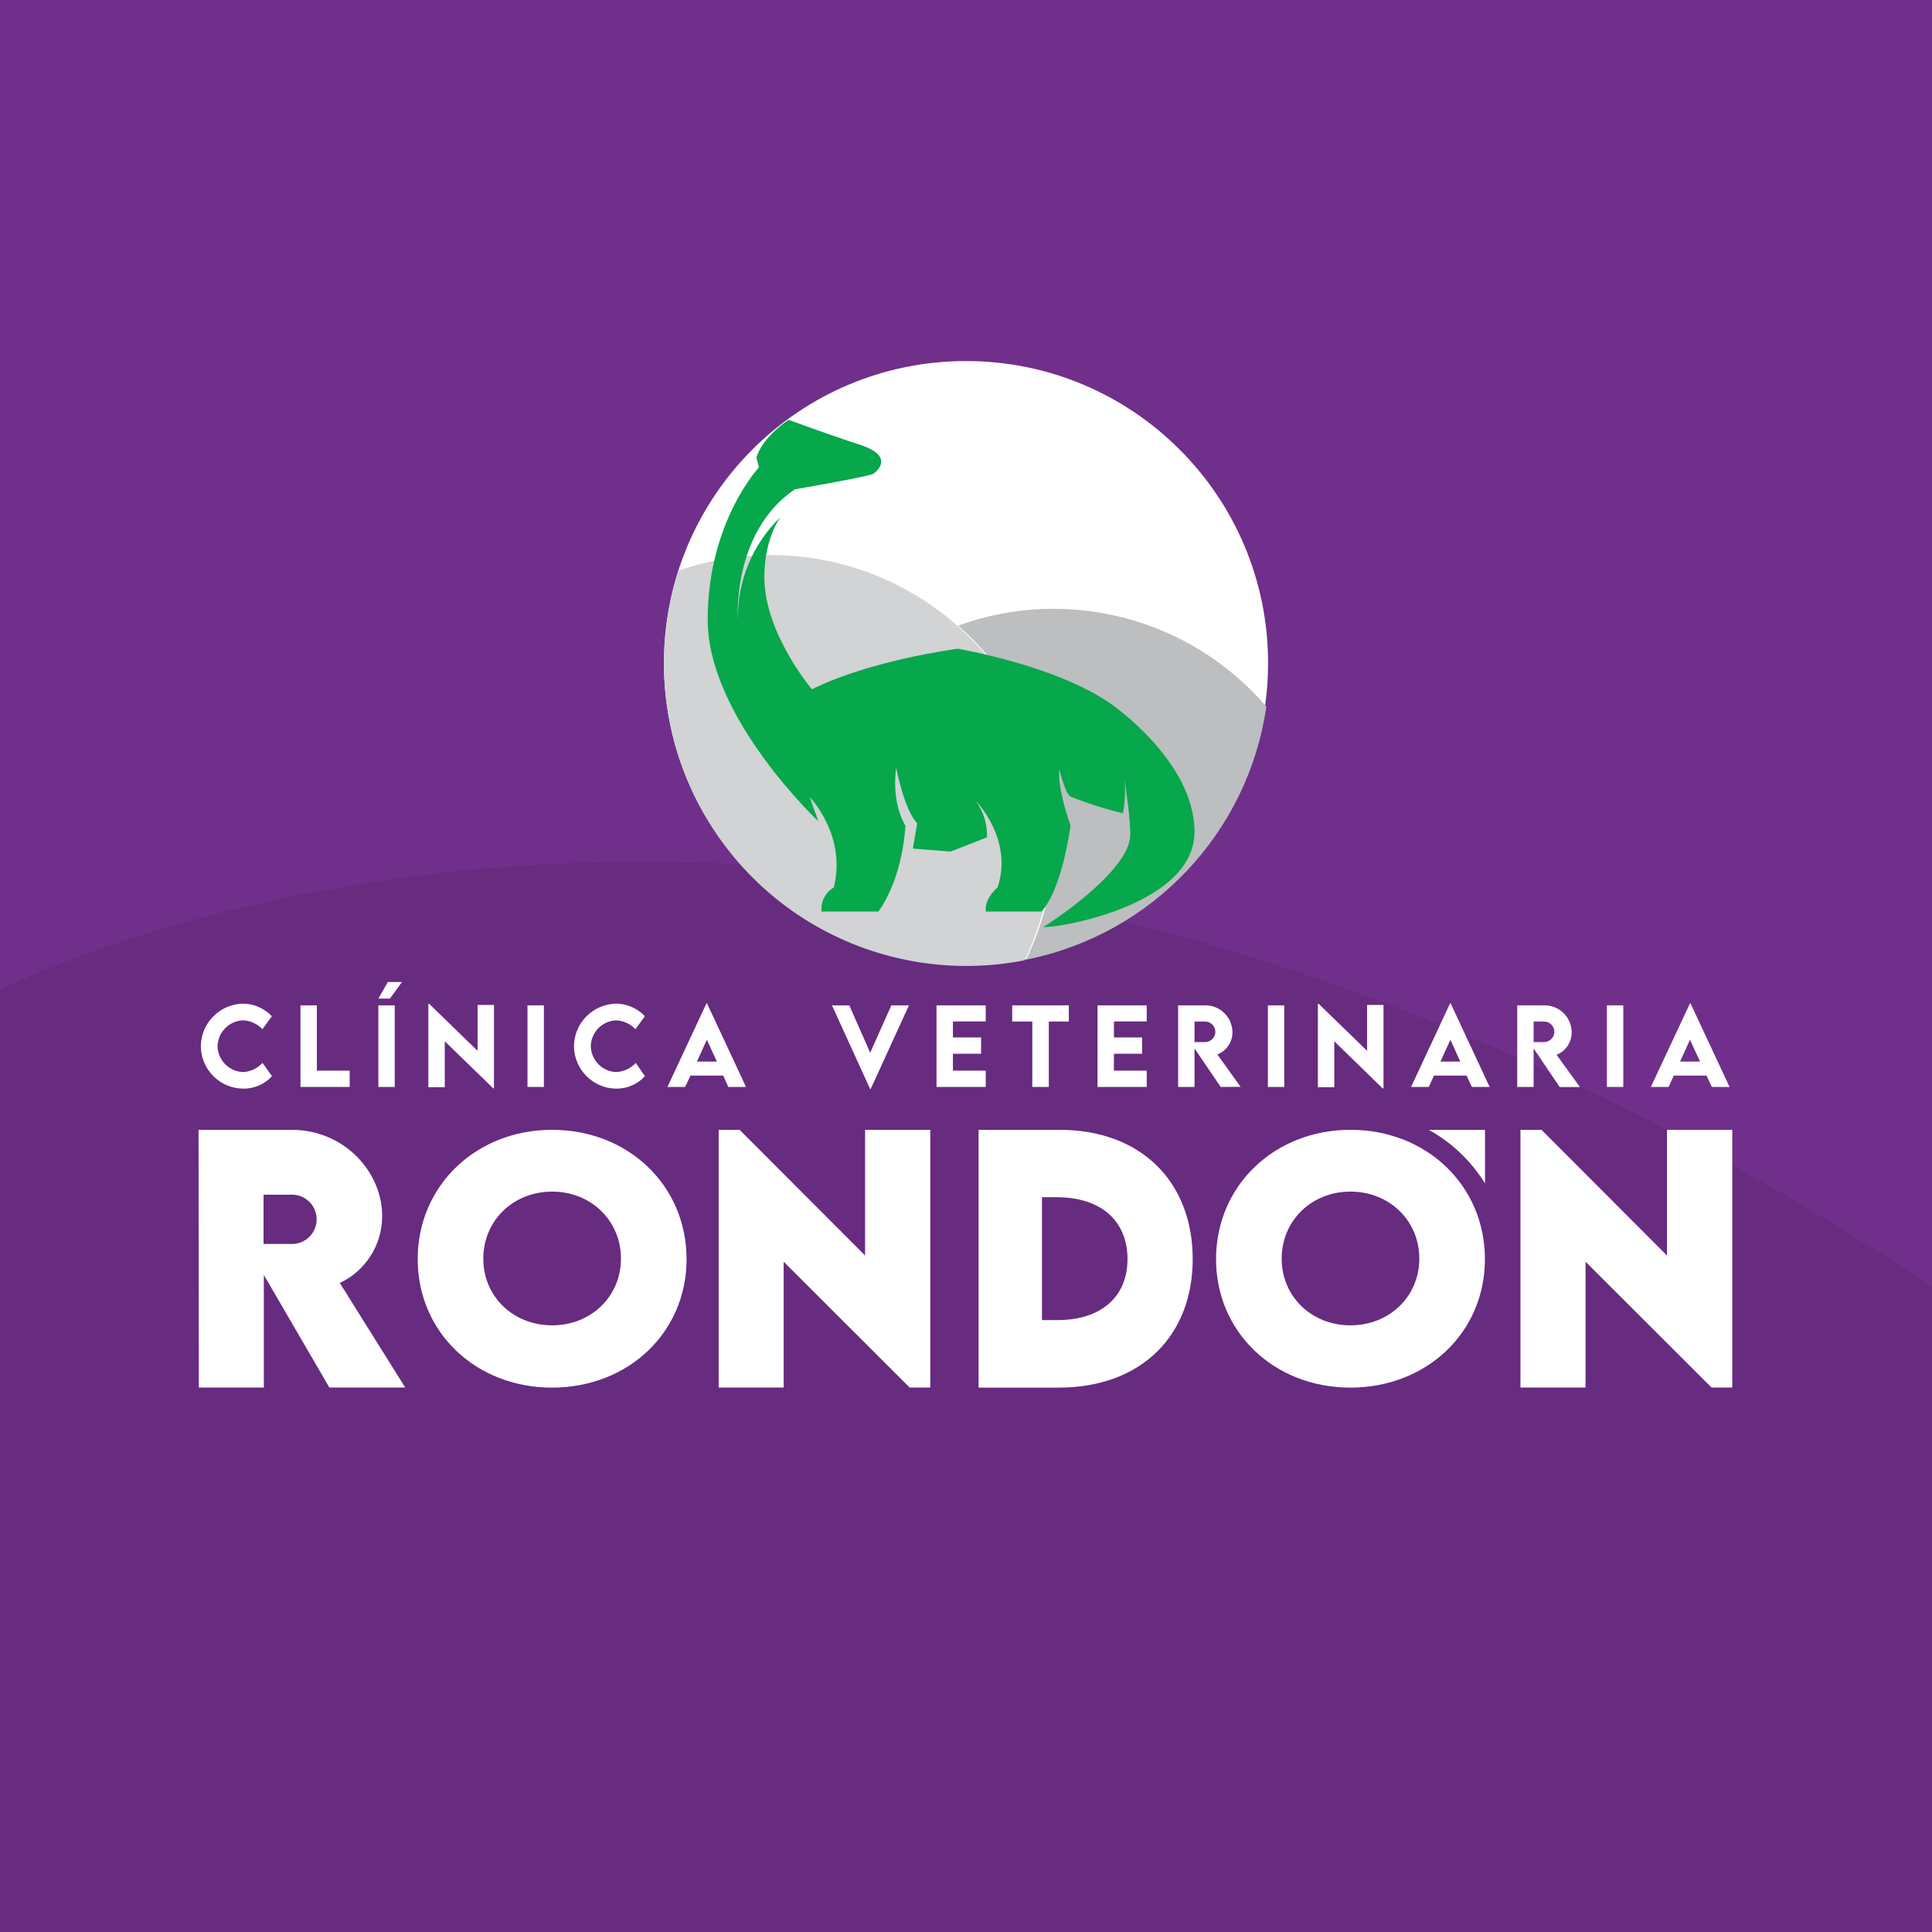 <svg xml:space="preserve" style="enable-background:new 0 0 1920 1920;" viewBox="0 0 1920 1920" y="0px" x="0px" xmlns:xlink="http://www.w3.org/1999/xlink" xmlns="http://www.w3.org/2000/svg" id="Layer_1" version="1.1">
<style type="text/css">
	.st0{fill:#702F8B;}
	.st1{opacity:8.000000e-02;}
	.st2{fill:#FFFFFF;}
	.st3{fill:#D1D3D4;}
	.st4{fill:#BCBEC0;}
	.st5{fill:#07A74B;}
</style>
<rect height="1920" width="1920" class="st0"></rect>
<path d="M1920,1278.5V1920H0V984.1C0,984.1,819.9,551.7,1920,1278.5z" class="st1"></path>
<g>
	<path d="M327.3,1378.9L262.2,1267v111.9h-64.6l-0.3-256.1h92.4c52.6,0,90.1,42,90.1,85.6c0.1,28.5-16.3,54.5-42.1,66.6
		l65,103.9H327.3z M261.9,1236.2h26.4c13.5,1,25.3-9.1,26.3-22.6s-9.1-25.3-22.6-26.3c-1.2-0.1-2.4-0.1-3.7,0h-26.4V1236.2z" class="st2"></path>
	<path d="M415.1,1251.3c0-73,58-128.5,133.6-128.5s133.6,55.4,133.6,128.5c0,73-58,127.7-133.8,127.7
		S415.1,1323.8,415.1,1251.3z M617.1,1250.8c0-37.6-29.6-66.6-68.4-66.6s-68.4,29-68.4,66.6s29.6,66.3,68.4,66.3
		S617.1,1288.3,617.1,1250.8z" class="st2"></path>
	<path d="M924.5,1122.8v256.1H904l-125.2-125v125h-64.6v-256.1H735l124.7,124.9v-124.9H924.5z" class="st2"></path>
	<path d="M1185.3,1251.3c0,75.5-50.6,127.7-133.3,127.7h-79.5v-256.2h79.5C1134.7,1122.5,1185.3,1175.2,1185.3,1251.3z
		 M1120.5,1251.3c0-38.2-26.6-61.5-70.2-61.5h-14.8v122.1h15.4c43.2,0,69.6-23,69.6-60.7V1251.3z" class="st2"></path>
	<path d="M1721.5,1122.8v256.1h-20.6l-125.2-125v125h-64.7v-256.1h20.9l124.7,124.9v-124.9H1721.5z" class="st2"></path>
	<path d="M1208.5,1251.3c0-73,58-128.5,133.6-128.5s133.6,55.4,133.6,128.5c0,73-58,127.7-133.8,127.7
		C1266.1,1378.9,1208.5,1323.8,1208.5,1251.3z M1410.5,1250.8c0-37.6-29.6-66.6-68.4-66.6s-68.4,29-68.4,66.6s29.6,66.3,68.4,66.3
		S1410.5,1288.3,1410.5,1250.8z" class="st2"></path>
	<path d="M1475.8,1176.1v-53.3h-55.9C1442.8,1135.5,1462,1153.8,1475.8,1176.1z" class="st2"></path>
	<path d="M199.6,1039.7c0.2-23.2,18.9-41.9,42.1-42.3c10.8,0.2,21,4.7,28.5,12.5l-9.4,12.9c-5-5.3-11.9-8.5-19.2-8.8
		c-14,0.5-25.1,11.8-25.4,25.8c0.4,13.9,11.5,25.1,25.4,25.6c7.4-0.4,14.3-3.6,19.3-9.1l9.4,13.2c-7.2,7.9-17.5,12.4-28.2,12.4
		C218.7,1081.9,199.7,1063,199.6,1039.7z" class="st2"></path>
	<path d="M347.5,1064v16.2h-48.9v-81.1h16.3v64.9H347.5z" class="st2"></path>
	<path d="M376,999.1h16.3v81.1H376V999.1z M376,992.4l9.4-16.5h14.1l-12,16.5H376z" class="st2"></path>
	<path d="M490.9,998.8v82.8h-0.7l-48.2-46.8v45.6h-16.3v-82.8h0.8l48.1,46.7v-45.6H490.9z" class="st2"></path>
	<path d="M524.2,999.1h16.3v81.1h-16.3V999.1z" class="st2"></path>
	<path d="M570.4,1039.7c0.2-23.2,18.9-41.9,42.1-42.3c10.8,0.2,21,4.7,28.4,12.5l-9.4,12.9c-5-5.3-11.8-8.4-19-8.8
		c-14,0.5-25.2,11.8-25.4,25.8c0.4,13.9,11.5,25.2,25.4,25.6c7.4-0.4,14.3-3.6,19.3-9.1l9.1,13.2c-7.2,7.9-17.4,12.4-28.1,12.4
		C589.5,1081.9,570.6,1063,570.4,1039.7z" class="st2"></path>
	<path d="M718.7,1068.9h-32.5l-5.3,11.3h-17.6l38.8-83.1h0.5l38.8,83.1h-17.6L718.7,1068.9z M712.4,1055l-9.9-21.7
		l-9.9,21.7H712.4z" class="st2"></path>
	<path d="M903.3,999.1l-38,83.1h-0.6l-37.9-83.1h17.2l20.8,47.1l21-47.1H903.3z" class="st2"></path>
	<path d="M947,1015.1v15.9h28v16.2h-28v16.8h32.6v16.2h-48.9v-81.1h48.9v16H947z" class="st2"></path>
	<path d="M1062.2,1015.2h-19.9v65h-16.4v-65h-20v-16.1h56.3V1015.2z" class="st2"></path>
	<path d="M1107,1015.1v15.9h28v16.2h-28v16.8h32.6v16.2h-48.9v-81.1h48.9v16H1107z" class="st2"></path>
	<path d="M1213.1,1080.2l-26-38.3v38.3h-16.3v-81.1h26.4c14.9-0.4,27.2,11.4,27.6,26.3c0.2,9.9-5.8,18.9-15,22.5
		l23.1,32.2L1213.1,1080.2z M1187.1,1035.6h10.5c5.6,0,10.2-4.6,10.2-10.2c0-5.6-4.6-10.2-10.2-10.2h-10.5V1035.6z" class="st2"></path>
	<path d="M1260,999.1h16.3v81.1H1260V999.1z" class="st2"></path>
	<path d="M1374.9,998.8v82.8h-0.9l-48-46.8v45.6h-16.3v-82.8h0.8l48.1,46.7v-45.6H1374.9z" class="st2"></path>
	<path d="M1457.5,1068.9h-32.4l-5.2,11.3h-17.6l38.8-83.1h0.5l38.8,83.1h-17.7L1457.5,1068.9z M1451.2,1055l-9.8-21.7
		l-9.9,21.7H1451.2z" class="st2"></path>
	<path d="M1549.9,1080.2l-25.8-38.3v38.3h-16.3v-81.1h26.5c14.9-0.4,27.2,11.4,27.6,26.3c0.3,10-5.7,19.1-15,22.8
		l23.2,32.1H1549.9z M1524.1,1035.6h10.4c5.6,0,10.2-4.6,10.2-10.2c0-5.6-4.6-10.2-10.2-10.2h-10.4V1035.6z" class="st2"></path>
	<path d="M1596.9,999.1h16.3v81.1h-16.3V999.1z" class="st2"></path>
	<path d="M1695.9,1068.9h-32.5l-5.2,11.3h-17.6l38.9-83.1h0.5l38.8,83.1h-17.6L1695.9,1068.9z M1689.5,1055l-10-21.7
		l-9.9,21.7H1689.5z" class="st2"></path>
</g>
<g>
	<path d="M659.8,659c0,165.8,134.4,300.2,300.2,300.2s300.2-134.4,300.2-300.2S1125.8,358.8,960,358.8
		S659.8,493.2,659.8,659C659.8,659,659.8,659,659.8,659z" class="st2"></path>
	<path d="M765.7,551.6c-31.1,0.1-61.9,5.3-91.2,15.5C623.5,725,710,894.3,867.8,945.4c48.6,15.7,100.4,18.8,150.5,8.9
		c18.4-37.9,28-79.5,28-121.6c0.2-155-125.3-280.9-280.3-281.1C766,551.6,765.8,551.6,765.7,551.6z" class="st3"></path>
	<path d="M1258.5,702.3c-75.4-88-197.4-120.1-306.3-80.6c60.7,53.2,95.6,129.9,95.5,210.6c0,42.1-9.6,83.6-28,121.4
		C1144.5,928.9,1240.1,828.2,1258.5,702.3z" class="st4"></path>
	<path d="M1103.6,699.2c-54.2-37.9-151.7-54.5-151.7-54.5s-86.3,11.1-145,40.3c0,0-47.3-55.6-47.3-111.5
		c0-38.8,16-59.6,16-59.6c-27.8,26.8-43.1,64-42.3,102.6c0,0-6.5-87.2,56.5-130.2c0,0,67.6-11.6,78-15.3c0,0,24.6-16.6-12.9-28.9
		c-37.5-12.3-71.2-24.9-71.2-24.9s-25.5,16.3-32,37.5l2.5,9.8c0,0-50.9,54.4-50.9,151.4s110,200.3,110,200.3l-8.6-24
		c0,0,36.8,37.4,24,89.7c-8.4,4.9-13.2,14.3-12.3,24h56.5c0,0,23.3-29.1,26.9-85.4c0,0-14.1-20.8-9.2-57.7c0,0,8,42.4,20.9,55.3
		l-4.3,25.2l37.5,3l36.2-14.2c0.4-12.9-3.5-25.7-11.1-36.2c0,0,37.5,38.1,21.6,86c0,0-13.5,11.1-11.7,24h55.3c0,0,19-17.2,28.9-85.4
		c0,0-13.5-37.4-11.1-55.9c0,0,5.6,24,11.1,27c17,6.8,34.4,12.4,52.2,16.6c1.9-11.1,2.4-22.3,1.6-33.5c0,0,3.1,22.7,4.5,35.1l0,0
		c0,0.5,0,0.9,0,1.4c0,2.1,0.4,3.9,0.5,5.1l0,0c0.4,4.7,0.6,9.1,0.6,12.9c0,38-86.5,92.2-86.5,92.2c22.7,0,150.3-24.1,150.3-94.7
		S1103.6,699.2,1103.6,699.2z" class="st5"></path>
</g>
</svg>
